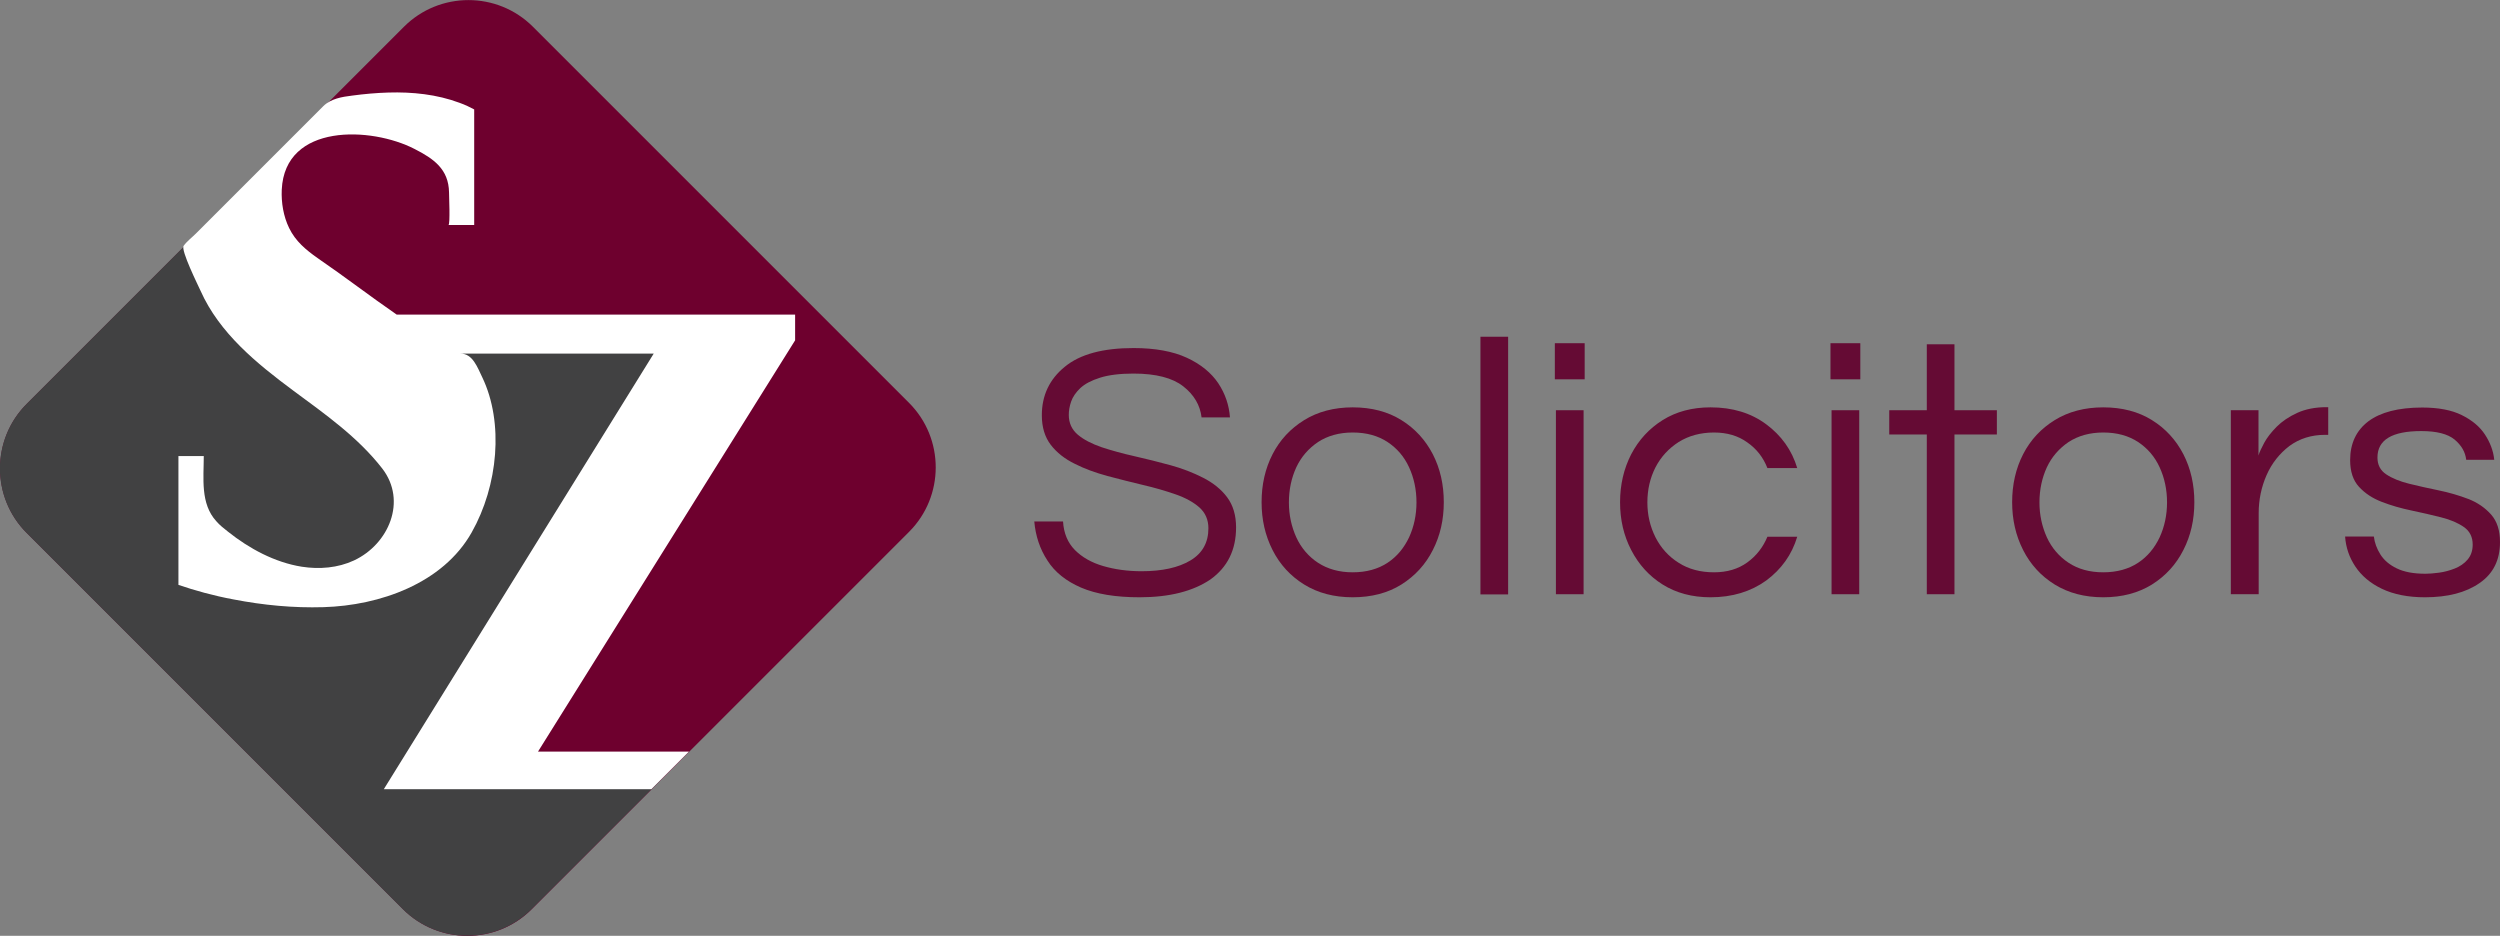 <?xml version="1.0" encoding="utf-8"?>
<!-- Generator: Adobe Illustrator 28.0.0, SVG Export Plug-In . SVG Version: 6.00 Build 0)  -->
<svg version="1.1" id="Layer_1" xmlns="http://www.w3.org/2000/svg" xmlns:xlink="http://www.w3.org/1999/xlink" x="0px" y="0px"
	 viewBox="0 0 1391.3 520.8" style="enable-background:new 0 0 1391.3 520.8;" xml:space="preserve">
<rect x="0" y="0" width="1391.3" height="520.8" fill="#808080" stroke="none"/>
<style type="text/css">
	.st0{fill:#6E002E;}
	.st1{fill:#414142;}
	.st2{fill:#FFFFFF;}
	.st3{fill:#650B34;}
</style>
<path class="st0" d="M224.2,505.9L14.9,296.6c-19.8-19.8-19.8-52,0-71.8L224.8,14.9c19.8-19.8,52-19.8,71.8,0l209.3,209.3
	c19.8,19.8,19.8,52,0,71.8L296,505.9C276.2,525.8,244.1,525.8,224.2,505.9z"/>
<path class="st1" d="M252.4,188.8l-30.6,47.8l-89.5-84.5l-28.3-16.5l-89.2,89.2c-19.8,19.8-19.8,52,0,71.8l209.3,209.3
	c19.8,19.8,52,19.8,71.8,0l72.2-72.2l-107.5-16l111.7-229.5L252.4,188.8z"/>
<path class="st2" d="M176.7,143.6c-6.5-4.6-12.2-9.3-15.8-16.7c-3.2-6.6-4.4-14.1-4.1-21.3c1.7-37.2,49.9-35.1,73.9-22.7
	c10.6,5.4,19,11.2,19.2,24.2c0,1.5,0.7,17.8-0.3,18.1c0.1,0,14.3,0,14.3,0c0-21.4,0-42.9,0-64.3c-2.4-1.3-5.1-2.6-8.2-3.7
	c-12.6-4.7-26.2-6.1-39.6-5.7c-6.7,0.2-13.4,0.8-20.1,1.7c-5.7,0.7-11.9,1.7-16.1,5.9c-2.3,2.3-4.5,4.5-6.8,6.8
	c-15.7,15.7-31.3,31.3-47,47c-5.7,5.7-11.3,11.3-17,17c-2.2,2.2-5.1,4.4-6.9,6.9c-1.7,2.4,8,21.9,9.4,25
	c10.5,23.6,31.3,40.5,51.5,55.5c17.7,13.1,36,25.9,49.6,43.4c14,18.1,3.6,42.2-15.7,51.2c-9,4.2-19.3,5-29,3.5
	c-15.1-2.4-29.3-10.1-41.1-19.5c-2.3-1.8-4.6-3.6-6.5-5.8c-9-9.8-7-24-7-36.3c0,0-14.1,0-14.1,0c0,23.9,0,47.8,0,71.7
	c9.1,3.1,19.4,6,30.7,8.1c16.6,3.2,33.2,4.8,50,4.3c31.3-0.9,66.5-13.2,82.5-41.6c14.7-26,18-61.1,5.9-86.3
	c-2.6-5.3-5.3-13.3-12.1-13.2c4.9,0,9.9,0,14.8,0c30.9,0,61.8,0,92.7,0c0,0-150.2,242.4-150.2,242.4h148.9l20.9-20.9h-84
	l143.1-228.9v-14.3c-73.9,0-147.8,0-221.7,0C206,164.9,191.6,153.8,176.7,143.6z"/>
<g>
	<path class="st3" d="M634.2,332.4c-13.4,0-24.2-1.8-32.6-5.4c-8.3-3.6-14.6-8.6-18.7-15.1c-4.2-6.4-6.6-13.7-7.3-21.7h16
		c0.4,6.6,2.6,11.8,6.6,15.9c4,4,9.2,7,15.7,8.9c6.5,1.9,13.6,2.9,21.4,2.9c11.5,0,20.5-2,27.2-6c6.7-4,10-10,10-17.9
		c0-4.8-1.7-8.6-5-11.6c-3.3-2.9-7.8-5.4-13.3-7.3c-5.5-1.9-11.6-3.7-18.1-5.2c-6.6-1.6-13.1-3.2-19.8-5c-6.6-1.8-12.7-4-18.2-6.8
		c-5.5-2.7-10-6.2-13.3-10.5c-3.3-4.3-5-9.8-5-16.5c0-11.1,4.3-20.1,12.8-27c8.5-7,21.3-10.4,38.2-10.4c12,0,21.9,1.8,29.7,5.4
		c7.8,3.6,13.6,8.4,17.5,14.2c3.9,5.9,6,12.2,6.5,19h-15.8c-0.8-6.8-4.2-12.6-10.2-17.3c-6-4.7-15.2-7.1-27.7-7.1
		c-7.6,0-13.9,0.8-18.6,2.3c-4.8,1.5-8.4,3.4-11,5.8c-2.5,2.4-4.2,4.9-5.1,7.5c-0.9,2.6-1.3,5.1-1.3,7.4c0,4.5,1.7,8.2,5,11
		c3.3,2.8,7.8,5.1,13.3,7c5.5,1.8,11.6,3.5,18.3,5c6.7,1.5,13.3,3.2,20,5c6.6,1.8,12.7,4.2,18.2,7c5.5,2.8,10,6.4,13.3,10.8
		c3.3,4.4,5,10,5,16.8c0,12.6-4.8,22.2-14.3,29C664,329,650.9,332.4,634.2,332.4z"/>
	<path class="st3" d="M752.8,332.4c-10.4,0-19.4-2.4-27-7.1c-7.6-4.7-13.5-11.1-17.6-19.2c-4.1-8.1-6.1-16.9-6.1-26.6
		c0-9.8,2-18.7,6.1-26.7c4.1-8,10-14.3,17.6-19c7.6-4.7,16.7-7.1,27-7.1c10.5,0,19.6,2.4,27.1,7.1c7.6,4.7,13.4,11.1,17.5,19
		c4.1,8,6.1,16.9,6.1,26.7c0,9.7-2,18.6-6.1,26.6c-4.1,8.1-9.9,14.4-17.5,19.2C772.4,330,763.3,332.4,752.8,332.4z M752.8,318.5
		c7.6,0,14.1-1.8,19.4-5.3c5.3-3.5,9.2-8.3,12-14.2c2.7-5.9,4.1-12.4,4.1-19.4c0-7.1-1.4-13.6-4.1-19.5c-2.7-5.9-6.7-10.6-12-14.1
		c-5.3-3.5-11.7-5.3-19.4-5.3c-7.5,0-13.9,1.8-19.3,5.3c-5.3,3.6-9.4,8.3-12.1,14.1c-2.7,5.9-4.1,12.4-4.1,19.5
		c0,7,1.4,13.4,4.1,19.4c2.7,5.9,6.8,10.7,12.1,14.2C738.9,316.7,745.3,318.5,752.8,318.5z"/>
	<path class="st3" d="M823.9,330.7V187.4h15.4v143.4H823.9z"/>
	<path class="st3" d="M865.3,211.1v-20.1h16.6v20.1H865.3z M865.9,330.7V228.3h15.4v102.4H865.9z"/>
	<path class="st3" d="M951.9,332.4c-10.2,0-19.1-2.4-26.6-7.1c-7.5-4.7-13.3-11.1-17.5-19.2c-4.2-8.1-6.2-16.9-6.2-26.6
		c0-9.8,2.1-18.7,6.2-26.7c4.2-8,10-14.3,17.5-19c7.5-4.7,16.4-7.1,26.6-7.1c12.2,0,22.5,3.1,31,9.4c8.5,6.3,14.3,14.4,17.3,24.4
		h-16.6c-2.3-5.9-6-10.7-11.2-14.3c-5.1-3.7-11.3-5.5-18.5-5.5c-7.5,0-14.1,1.8-19.7,5.3c-5.6,3.6-9.9,8.3-12.9,14.1
		c-3,5.9-4.5,12.4-4.5,19.5c0,7,1.5,13.4,4.5,19.4c3,5.9,7.3,10.7,12.9,14.2c5.6,3.6,12.2,5.3,19.7,5.3c7.2,0,13.4-1.8,18.5-5.5
		c5.1-3.7,8.8-8.5,11.2-14.3h16.6c-3,10-8.8,18.1-17.3,24.4C974.4,329.2,964.1,332.4,951.9,332.4z"/>
	<path class="st3" d="M1018.7,211.1v-20.1h16.6v20.1H1018.7z M1019.3,330.7V228.3h15.4v102.4H1019.3z"/>
	<path class="st3" d="M1072.3,330.7v-88.9h-20.9v-13.5h20.9v-36.7h15.4v36.7h23.6v13.5h-23.6v88.9H1072.3z"/>
	<path class="st3" d="M1170.5,332.4c-10.4,0-19.4-2.4-27-7.1c-7.6-4.7-13.5-11.1-17.6-19.2c-4.1-8.1-6.1-16.9-6.1-26.6
		c0-9.8,2-18.7,6.1-26.7c4.1-8,10-14.3,17.6-19c7.6-4.7,16.7-7.1,27-7.1c10.5,0,19.6,2.4,27.1,7.1c7.6,4.7,13.4,11.1,17.5,19
		c4.1,8,6.1,16.9,6.1,26.7c0,9.7-2,18.6-6.1,26.6c-4.1,8.1-9.9,14.4-17.5,19.2C1190,330,1181,332.4,1170.5,332.4z M1170.5,318.5
		c7.6,0,14.1-1.8,19.4-5.3c5.3-3.5,9.2-8.3,12-14.2c2.7-5.9,4.1-12.4,4.1-19.4c0-7.1-1.4-13.6-4.1-19.5c-2.7-5.9-6.7-10.6-12-14.1
		c-5.3-3.5-11.7-5.3-19.4-5.3c-7.5,0-13.9,1.8-19.3,5.3c-5.3,3.6-9.4,8.3-12.1,14.1c-2.7,5.9-4.1,12.4-4.1,19.5
		c0,7,1.4,13.4,4.1,19.4c2.7,5.9,6.8,10.7,12.1,14.2C1156.5,316.7,1162.9,318.5,1170.5,318.5z"/>
	<path class="st3" d="M1241.5,330.7V228.3h15.4v25.2c0.5-1.8,1.6-4.1,3.2-7.1c1.6-2.9,3.9-5.9,6.9-8.9c3-3,6.8-5.6,11.4-7.7
		c4.6-2.1,10-3.2,16.3-3.2h1v15.4h-1.8c-7.6,0-14.2,2.1-19.8,6.2c-5.5,4.2-9.8,9.6-12.7,16.2c-2.9,6.6-4.4,13.7-4.4,21.2v45.1
		H1241.5z"/>
	<path class="st3" d="M1349.5,332.4c-9.4,0-17.4-1.6-23.9-4.7c-6.5-3.1-11.4-7.3-14.8-12.4c-3.4-5.1-5.3-10.7-5.7-16.7h16
		c0.4,3.4,1.6,6.7,3.6,9.9c2,3.2,5,5.8,9.1,7.8c4.1,2,9.4,3,16,3c2,0,4.6-0.2,7.6-0.6c3-0.4,5.9-1.2,8.7-2.3
		c2.8-1.1,5.2-2.7,7.1-4.9c1.9-2.2,2.9-5,2.9-8.4c0-4.2-1.6-7.5-4.9-9.8c-3.3-2.3-7.5-4.1-12.7-5.4c-5.2-1.3-10.7-2.6-16.5-3.8
		c-5.8-1.2-11.3-2.8-16.5-4.8c-5.2-2-9.4-4.8-12.7-8.4c-3.3-3.6-4.9-8.6-4.9-14.8c0-9.3,3.4-16.5,10.1-21.6c6.8-5.1,16.8-7.7,30-7.7
		c9,0,16.4,1.4,22,4.2c5.7,2.8,10,6.4,12.9,10.8c2.9,4.4,4.7,9.1,5.2,14.1h-15.6c-0.5-4.4-2.7-8.1-6.5-11.3
		c-3.8-3.1-9.9-4.7-18.5-4.7c-16.3,0-24.4,4.9-24.4,14.7c0,4.1,1.6,7.2,4.9,9.4c3.3,2.2,7.5,3.9,12.7,5.2c5.2,1.3,10.7,2.5,16.5,3.7
		c5.8,1.2,11.3,2.8,16.5,4.8c5.2,2,9.4,5,12.7,8.7c3.3,3.8,4.9,8.8,4.9,15.3c0,10-3.8,17.6-11.4,22.8
		C1372.3,329.8,1362.2,332.4,1349.5,332.4z"/>
</g>
</svg>
